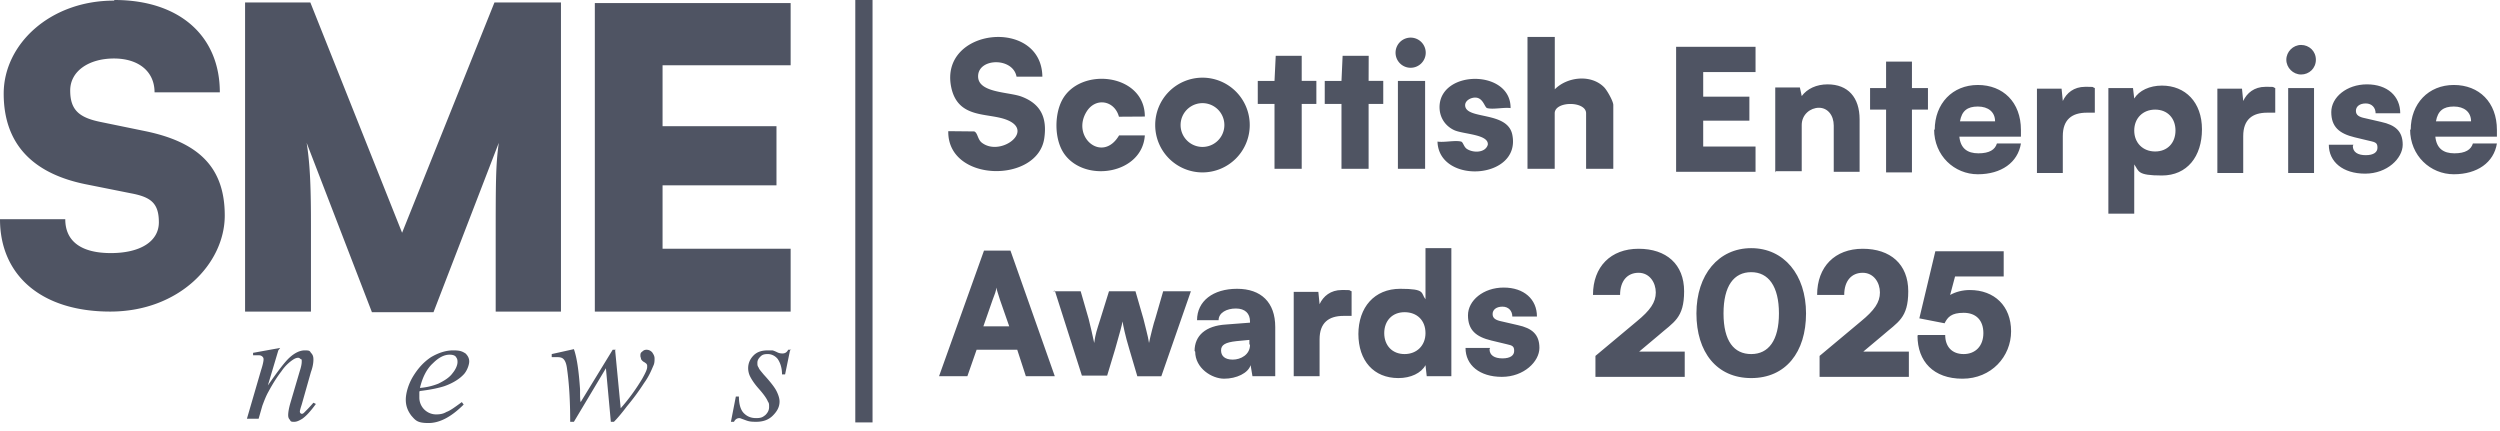 <svg xmlns="http://www.w3.org/2000/svg" width="203" height="35" fill="none"><path fill="#4F5463" d="M9.3 0c5.25 0 8.55 2.9 8.55 7.5h-5.3c0-1.7-1.3-2.75-3.3-2.75-2 0-3.55 1-3.55 2.6s.75 2.2 2.45 2.55l3.65.75c4.35.9 6.45 2.95 6.45 6.85 0 3.9-3.7 7.8-9.3 7.8-5.6 0-8.95-2.95-8.95-7.5h5.3c0 1.8 1.3 2.75 3.7 2.75 2.4 0 3.9-.95 3.9-2.5s-.65-2.05-2.25-2.35l-3.75-.75C2.55 14.05.3 11.6.3 7.6.3 3.6 4.05.05 9.25.05M19.9 25.3V.2h5.3l7.45 18.7L40.15.2h5.4v25.1h-5.3v-5.25c0-5.4 0-6.6.25-8.45l-5.3 13.75h-5L24.9 11.6c.3 1.85.35 3.95.35 6.7v7H19.9Zm28.4 0V.25h15.9V5.3H53.8v4.95h9.25v4.8H53.8v5.15h10.4v5.1H48.3Zm-25.7 3.15-.85 2.85c.8-1.15 1.4-1.95 1.8-2.3.4-.35.8-.55 1.2-.55.4 0 .4.05.5.2.15.15.2.3.2.55 0 .25-.05.6-.2 1l-.75 2.65c-.1.3-.15.5-.15.55 0 .05 0 .1.05.15 0 0 .05.05.1.05s.1 0 .2-.1c.2-.2.45-.45.75-.8l.2.1c-.4.55-.75.95-1.1 1.2-.25.15-.45.25-.65.25s-.3 0-.35-.15c-.1-.1-.15-.2-.15-.4s.05-.55.2-1.05l.75-2.55c.1-.3.15-.55.15-.75 0-.2 0-.15-.1-.2-.05-.05-.1-.1-.2-.1s-.25.05-.4.15c-.3.2-.65.5-.95.95-.35.45-.7 1-1.05 1.65-.2.35-.35.75-.5 1.15L21 34h-.95l1.15-3.95c.15-.45.2-.75.2-.85 0-.1 0-.15-.1-.25a.382.382 0 0 0-.25-.1h-.5v-.2l2.2-.4-.15.2Zm11.45 3.35v.5a1.366 1.366 0 0 0 1.35 1.35c.35 0 .6-.05.85-.2.3-.1.7-.4 1.25-.8l.15.2c-1 1-1.95 1.5-2.85 1.5-.9 0-1.05-.2-1.4-.6-.3-.4-.45-.8-.45-1.3s.2-1.25.6-1.9c.4-.65.85-1.15 1.45-1.55.6-.35 1.2-.55 1.8-.55.6 0 .75.1 1 .25.2.2.3.4.3.65s-.15.7-.4 1c-.35.4-.9.75-1.6 1-.45.15-1.15.3-2 .4m0-.25a5.1 5.1 0 0 0 1.5-.35c.5-.25.9-.5 1.15-.85.25-.3.4-.65.4-.9s-.05-.3-.15-.45c-.1-.1-.25-.15-.5-.15-.45 0-.9.25-1.35.7-.5.45-.85 1.15-1.05 2Zm15.85-3.05.45 4.7c.75-.85 1.3-1.65 1.75-2.4.25-.45.4-.75.4-.95 0-.2 0-.15-.05-.25 0 0-.1-.1-.2-.15-.1-.05-.2-.15-.25-.25 0-.1-.05-.15-.05-.25 0-.15 0-.25.15-.35.1-.1.2-.15.35-.15.15 0 .3.05.45.2.1.15.2.3.2.5s0 .4-.1.6c-.15.35-.35.85-.75 1.4-.45.7-.9 1.3-1.4 1.9-.45.6-.8 1-1.05 1.25h-.25l-.4-4.35-2.6 4.35h-.3c0-1.8-.1-3.2-.25-4.25-.05-.45-.15-.7-.3-.85-.1-.1-.25-.15-.5-.15h-.45v-.25l1.8-.4c.25.7.4 1.8.5 3.25 0 .55 0 .9.05 1.05l2.6-4.25H50l-.05.05Zm14.2 0-.4 1.95h-.25c0-.55-.15-.95-.35-1.25-.2-.25-.5-.4-.8-.4-.3 0-.45.05-.6.2-.15.15-.25.3-.25.5s0 .25.1.4c.05.15.2.3.4.55.55.6.9 1.05 1.05 1.35.15.3.25.6.25.85 0 .45-.2.8-.55 1.15-.35.35-.8.5-1.35.5s-.65-.05-1.05-.2c-.15-.05-.25-.1-.3-.1-.2 0-.35.1-.45.3h-.25l.4-2.05H60c0 .65.15 1.1.4 1.35s.55.4 1 .4c.45 0 .55-.1.75-.25.2-.2.3-.4.3-.65s0-.3-.1-.45c-.1-.25-.35-.6-.75-1.05-.4-.45-.6-.8-.7-1-.1-.2-.15-.45-.15-.65 0-.4.15-.75.45-1.05.3-.3.7-.4 1.15-.4h.35c.05 0 .2.05.4.15.2.1.35.1.45.1.2 0 .35-.1.45-.3h.25l-.1.05Z"/><path stroke="#4F5463" stroke-miterlimit="10" stroke-width="1.4" d="M70.15 0v34.3"/><path fill="#4F5463" d="M136.1 14V3.8h6.45v2.05h-4.25v2h3.75V9.8h-3.75v2.1h4.25v2.05h-6.45V14Zm8.05 0V7.1h2l.15.7c.45-.6 1.2-.95 2.1-.95 1.65 0 2.6 1.05 2.6 2.85v4.25h-2.1V10.2c0-.85-.5-1.45-1.2-1.45s-1.4.55-1.4 1.4v3.75h-2.1l-.05.1Zm9 0V8.9h-1.3V7.15h1.3V5h2.1v2.15h1.3V8.9h-1.3V14h-2.1Zm3.95-3.45c0-2.15 1.45-3.65 3.5-3.65s3.5 1.4 3.5 3.65v.55h-5c.1.95.65 1.35 1.55 1.35s1.35-.3 1.5-.8h1.95c-.25 1.55-1.6 2.5-3.5 2.5s-3.55-1.5-3.55-3.65l.05.05Zm2.05-.7H162c0-.75-.55-1.2-1.4-1.2-.85 0-1.3.35-1.45 1.2Zm10.95-.7h-.65c-1.2 0-1.95.55-1.95 1.9v3h-2.1V7.2h2l.1 1c.3-.65.9-1.15 1.8-1.15s.5 0 .8.1v2Zm1.1-2h2l.1.85c.4-.65 1.25-1.05 2.25-1.05 1.9 0 3.25 1.35 3.25 3.55 0 2.2-1.2 3.75-3.25 3.75s-1.85-.35-2.25-.9v4h-2.1V7.15Zm3.8 5.15c1 0 1.65-.7 1.65-1.7S176 8.9 175 8.9c-1 0-1.7.7-1.7 1.7s.7 1.7 1.7 1.7Zm9.75-3.15h-.65c-1.2 0-1.95.55-1.95 1.9v3h-2.1V7.2h2l.1 1c.3-.65.9-1.15 1.8-1.15s.5 0 .8.1v2Zm.9-4.3c0-.65.55-1.2 1.2-1.2.65 0 1.2.5 1.2 1.2s-.55 1.2-1.2 1.2c-.65 0-1.2-.55-1.2-1.2Zm.15 2.3h2.1v6.9h-2.1v-6.9Zm5.25 4.7c0 .5.4.75 1.05.75s.95-.25.95-.6-.1-.45-.6-.55l-1.25-.3c-1.25-.3-1.9-.85-1.9-2.05 0-1.2 1.25-2.25 2.9-2.25s2.7.95 2.7 2.35h-2c0-.45-.3-.8-.8-.8s-.8.25-.8.6.25.5.75.6l1.3.3c1.15.25 1.75.75 1.75 1.85s-1.25 2.35-3.05 2.35c-1.8 0-2.95-.95-2.95-2.35h2l-.05.1Zm4.7-1.3c0-2.15 1.45-3.65 3.5-3.65s3.5 1.4 3.5 3.65v.55h-5c.1.95.65 1.35 1.55 1.35s1.35-.3 1.5-.8h1.95c-.25 1.55-1.6 2.5-3.5 2.5s-3.55-1.5-3.55-3.65l.05.05Zm2.05-.7h2.85c0-.75-.55-1.2-1.4-1.2-.85 0-1.3.35-1.45 1.2Z"/><g fill="#4F5462" clip-path="url(#a)"><path d="M84.64 6.228h-2.096c-.29-1.578-3.087-1.536-3.122-.057-.036 1.38 2.464 1.28 3.519 1.671 1.572.59 2.096 1.714 1.855 3.385-.53 3.683-7.867 3.605-7.796-.576l2.103.021c.29.1.27.64.616.91 1.416 1.11 4.036-.725 2.365-1.692-1.501-.867-4.255-.014-4.843-2.801-1.006-4.85 7.343-5.689 7.4-.86ZM126.249 3v4.252c.998-1.01 2.924-1.244 3.993-.178.248.242.758 1.152.758 1.45v5.185h-2.209V9.2c0-1.01-2.549-1.01-2.549 0v4.509h-2.21V3h2.217Zm-24.77 7.153A3.843 3.843 0 0 1 97.641 14a3.843 3.843 0 0 1-3.838-3.847 3.843 3.843 0 0 1 3.838-3.847 3.843 3.843 0 0 1 3.838 3.847Zm-2.06 0a1.776 1.776 0 1 0-3.555 0 1.776 1.776 0 1 0 3.555 0Zm-6.459-.689-2.102.014c-.355-1.323-1.891-1.6-2.627-.413-1.275 2.062 1.288 4.224 2.64 1.927h2.09c-.206 3.136-4.837 3.883-6.53 1.522-.806-1.123-.828-3.079-.233-4.295 1.402-2.858 6.77-2.282 6.763 1.245Zm29.72-.684c-.56-.084-1.416.129-1.919 0-.206-.049-.312-.788-.892-.852-.369-.043-.907.206-.9.625.036 1.195 3.442.434 3.831 2.39.737 3.654-5.969 4.06-6.075.554.559.085 1.423-.128 1.919 0 .162.043.212.42.46.59.503.342 1.508.342 1.706-.334.092-.86-2.004-.846-2.733-1.187-.793-.37-1.239-1.138-1.182-2.02.205-2.908 5.806-2.88 5.764.235h.021Zm-19.19-.34h-1.359V6.57h1.359l.099-2.041h2.11v2.04h1.19v1.87h-1.19v5.27h-2.209v-5.27Zm5.438 0h-1.359V6.57h1.359l.092-2.041h2.118l-.007 2.04h1.189v1.87h-1.189v5.27h-2.203v-5.27Zm6.791-1.87h-2.209v7.139h2.209v-7.14Zm-1.175-1.067c.676 0 1.225-.548 1.225-1.223a1.224 1.224 0 0 0-2.45 0c0 .675.548 1.223 1.225 1.223Z"/></g><path fill="#4F5463" d="m76.25 30.55 3.65-10.2h2.15l3.6 10.2H83.3l-.7-2.15h-3.3l-.75 2.15H76.2h.05Zm3.7-4.05h2l-.75-2.15c-.1-.35-.25-.75-.3-1 0 .25-.15.6-.3 1l-.75 2.15h.1Zm5.55-2.85h2.25l.65 2.25c.15.6.3 1.25.45 1.95.1-.75.2-1 .5-1.95l.7-2.25h2.15l.65 2.25c.05.25.4 1.5.45 1.95.1-.5.4-1.7.5-1.95l.65-2.25h2.25l-2.4 6.9h-1.95l-.65-2.2c-.35-1.15-.5-1.95-.55-2.25-.05.3-.2.85-.6 2.25l-.65 2.15h-2.05l-2.2-6.9-.15.05ZM97 28.5c0-1.25.9-2.05 2.55-2.15l1.95-.15v-.1c0-.65-.4-1.05-1.15-1.05-.75 0-1.4.35-1.4.95H97.2c0-1.55 1.3-2.55 3.25-2.55s3.1 1.1 3.1 3.1v4h-1.85l-.15-.9c-.2.65-1.15 1.1-2.15 1.1s-2.35-.85-2.35-2.2L97 28.5Zm4.45-.55v-.35l-1.05.1c-.9.1-1.25.3-1.25.75s.3.75.95.75c.65 0 1.4-.4 1.4-1.2l-.05-.05Zm8.3-2.3h-.65c-1.2 0-1.95.55-1.95 1.9v3h-2.1V23.7h2l.1 1c.3-.65.9-1.15 1.8-1.15s.5 0 .8.1v2Zm.55 1.5c0-2.2 1.3-3.7 3.4-3.7 2.1 0 1.65.35 2.05.85v-4.15h2.1v10.4h-2l-.1-.9c-.35.65-1.2 1.05-2.2 1.05-2 0-3.25-1.4-3.25-3.6v.05Zm5.45-.1c0-1.05-.7-1.7-1.7-1.7s-1.65.7-1.65 1.7.65 1.7 1.65 1.7c1 0 1.7-.7 1.7-1.7Zm5.2 1.3c0 .5.4.75 1.05.75s.95-.25.95-.6-.1-.45-.6-.55l-1.25-.3c-1.25-.3-1.9-.85-1.9-2.05 0-1.2 1.25-2.25 2.9-2.25s2.7.95 2.7 2.35h-2c0-.45-.3-.8-.8-.8s-.8.25-.8.6.25.5.75.6l1.3.3c1.15.25 1.75.75 1.75 1.85s-1.25 2.35-3.05 2.35c-1.8 0-2.95-.95-2.95-2.35h2l-.05.1Zm8.6 2.2V28.9l3.35-2.8c1.1-.9 1.55-1.55 1.55-2.35s-.5-1.6-1.4-1.6c-.9 0-1.5.65-1.5 1.8h-2.2c0-2.3 1.45-3.75 3.7-3.75s3.7 1.25 3.7 3.45-.85 2.5-2.1 3.6l-1.55 1.3h3.7v2.05h-7.25v-.05Zm12.65-10.4c2.65 0 4.45 2.15 4.45 5.3S145 30.7 142.2 30.7c-2.8 0-4.45-2.1-4.45-5.25s1.8-5.3 4.45-5.3Zm0 8.6c1.4 0 2.25-1.1 2.25-3.3 0-2.2-.85-3.35-2.25-3.35s-2.25 1.1-2.25 3.35.85 3.3 2.25 3.3Zm5.55 1.8V28.9l3.35-2.8c1.1-.9 1.55-1.55 1.55-2.35s-.5-1.6-1.4-1.6c-.9 0-1.5.65-1.5 1.8h-2.2c0-2.3 1.45-3.75 3.7-3.75s3.7 1.25 3.7 3.45-.85 2.5-2.1 3.6l-1.55 1.3h3.7v2.05h-7.25v-.05Zm8-3.35h2.2c0 .95.55 1.55 1.5 1.55s1.6-.65 1.6-1.7c0-1.05-.6-1.65-1.6-1.65s-1.3.35-1.55.85l-2.05-.4 1.3-5.45h5.55v2.05h-3.95l-.4 1.5c.45-.25 1-.4 1.6-.4 2 0 3.35 1.3 3.35 3.35s-1.6 3.85-3.95 3.85-3.65-1.4-3.65-3.5l.05-.05Z"/><defs><clipPath id="a"><path fill="#fff" d="M77 3h54v11H77z"/></clipPath></defs></svg>